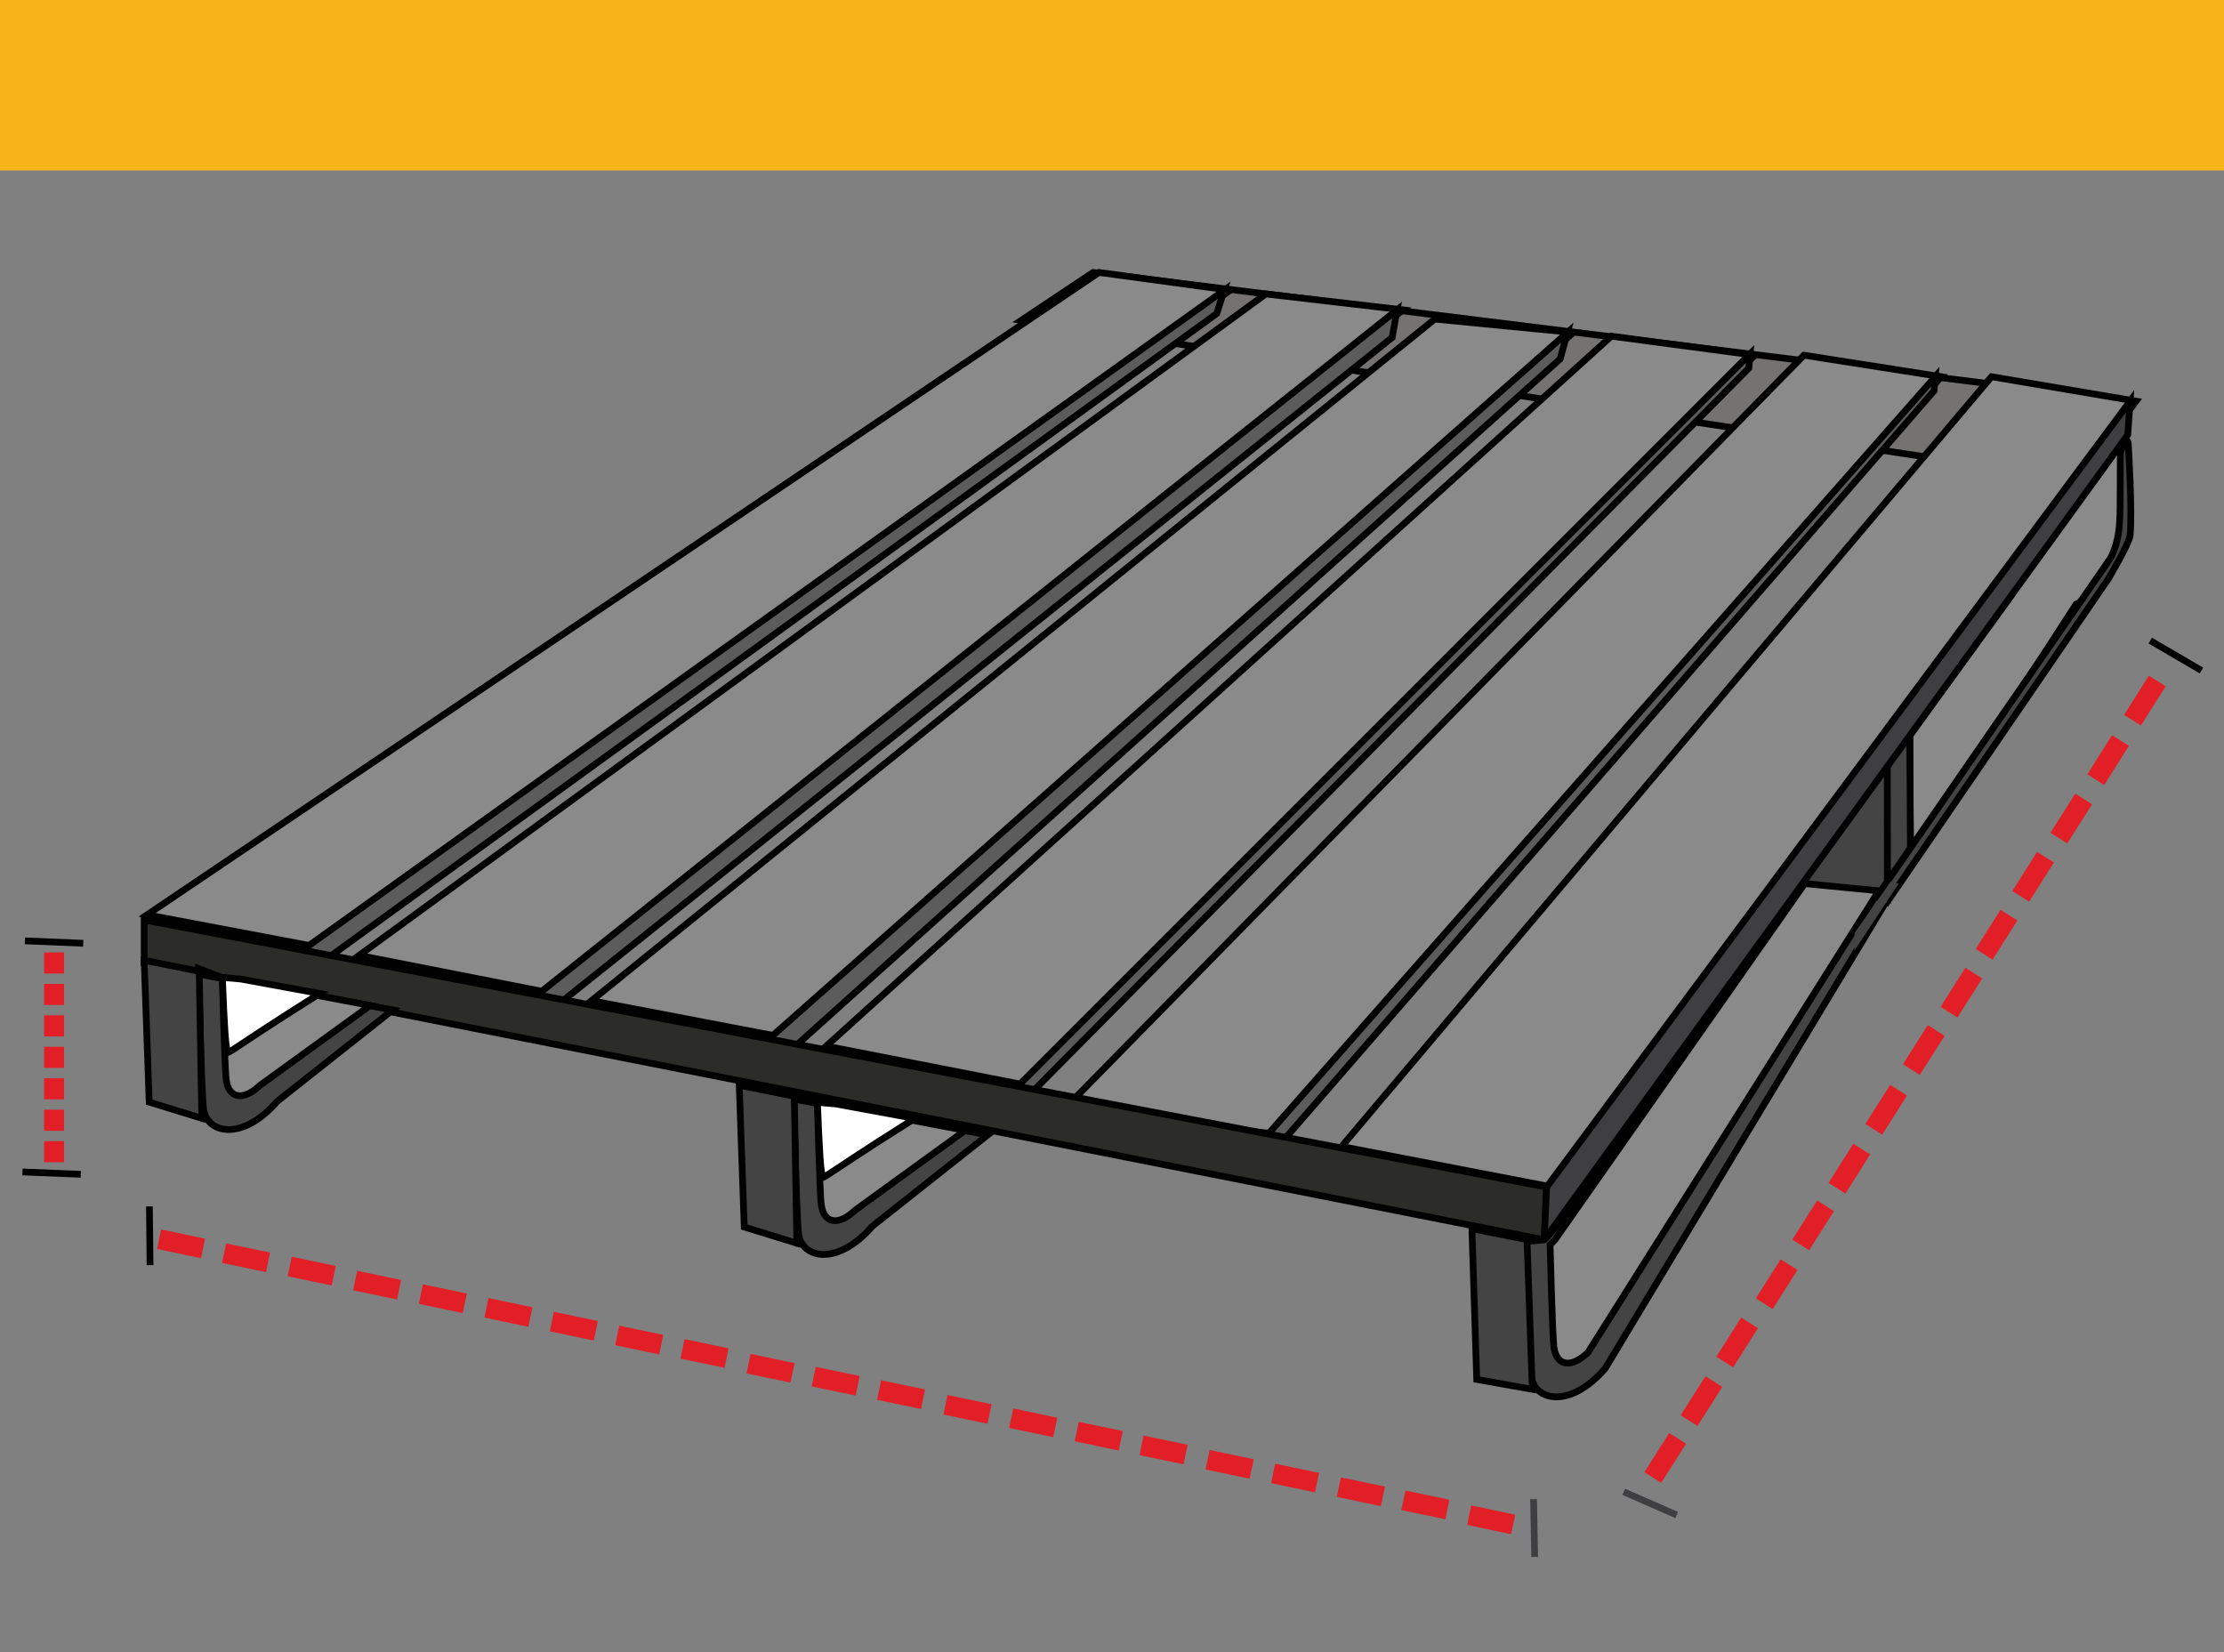 <?xml version="1.0" encoding="utf-8"?>
<!-- Generator: Adobe Illustrator 16.0.0, SVG Export Plug-In . SVG Version: 6.00 Build 0)  -->
<!DOCTYPE svg PUBLIC "-//W3C//DTD SVG 1.1//EN" "http://www.w3.org/Graphics/SVG/1.1/DTD/svg11.dtd">
<svg version="1.1" id="Layer_1" xmlns="http://www.w3.org/2000/svg" xmlns:xlink="http://www.w3.org/1999/xlink" x="0px" y="0px"
	 width="99.21px" height="73.7px" viewBox="0 0 99.21 73.7" enable-background="new 0 0 99.21 73.7" xml:space="preserve">
<rect x="0" y="0" width="99.21" height="73.7" fill="#808080" stroke="none"/>
<g id="Camada_x0020_1">
	<polygon fill="#8B8A8A" stroke="#010101" stroke-width="0.3" stroke-miterlimit="10" points="85.227,38.35 85.191,32.814 
		90.089,26.057 92.902,26.508 	"/>
	<path fill="#8B8A8A" d="M92.564,26.814l-2.863-0.22l4.997-8.699c0,0,0.419,5.79-0.353,7.372
		C94.086,25.798,92.564,26.814,92.564,26.814z"/>
	<polygon fill="#454444" stroke="#010101" stroke-width="0.3" stroke-miterlimit="10" points="92.458,21.316 85.787,20.084 
		88.572,17.184 95.021,17.895 	"/>
	<polygon fill="#747372" stroke="#010101" stroke-width="0.3" stroke-miterlimit="10" points="45.56,14.289 48.761,12.154 
		95.021,17.895 92.449,21.371 	"/>
	<polygon fill="#8B8A8A" stroke="#010101" stroke-width="0.3" stroke-miterlimit="10" points="13.832,42.183 6.563,40.808 
		49.025,12.154 54.876,12.947 	"/>
	<polygon fill="#8B8A8A" stroke="#010101" stroke-width="0.3" stroke-miterlimit="10" points="62.585,13.823 56.466,13.113 
		16.019,42.618 24.336,44.252 	"/>
	<polygon fill="#8B8A8A" stroke="#010101" stroke-width="0.3" stroke-miterlimit="10" points="70.186,14.834 64.003,14.234 
		26.384,44.64 34.695,46.229 	"/>
	<polygon fill="#8B8A8A" stroke="#010101" stroke-width="0.3" stroke-miterlimit="10" points="78.279,15.845 71.882,14.997 
		36.858,46.665 45.77,48.411 	"/>
	<polygon fill="#8B8A8A" stroke="#010101" stroke-width="0.3" stroke-miterlimit="10" points="57.012,50.599 47.386,49.563 
		80.471,15.845 86.594,16.804 	"/>
	<polygon fill="#5C5C5C" stroke="#010101" stroke-width="0.3" stroke-miterlimit="10" points="13.705,42.233 54.611,12.947 
		54.277,13.988 13.432,43.601 	"/>
	<polygon fill="#5C5C5C" stroke="#010101" stroke-width="0.3" stroke-miterlimit="10" points="23.44,44.799 62.322,13.823 
		62.104,15.055 23.878,45.625 	"/>
	<polygon fill="#5C5C5C" stroke="#010101" stroke-width="0.3" stroke-miterlimit="10" points="34.431,46.229 69.919,14.834 
		69.598,16.011 34.759,47.317 	"/>
	<polygon fill="#5C5C5C" stroke="#010101" stroke-width="0.3" stroke-miterlimit="10" points="44.521,49.338 78.068,15.79 
		78.014,16.421 44.932,49.838 	"/>
	<polygon fill="#5C5C5C" stroke="#010101" stroke-width="0.3" stroke-miterlimit="10" points="56.082,51.144 86.33,16.801 
		86.277,17.432 56.582,51.642 	"/>
	<polygon fill="#2C2C29" stroke="#010101" stroke-width="0.3" stroke-miterlimit="10" points="6.432,42.965 6.432,41.038 
		68.992,52.954 68.887,55.306 	"/>
	<polygon fill="#454444" stroke="#010101" stroke-width="0.3" stroke-miterlimit="10" points="84.193,34.083 84.197,40.124 
		76.818,38.706 77.201,32.8 	"/>
	<polygon fill="#454444" stroke="#010101" stroke-width="0.3" stroke-miterlimit="10" points="84.197,40.124 84.193,34.083 
		85.191,32.814 85.227,38.657 	"/>
	<polygon fill="#8B8A8A" stroke="#010101" stroke-width="0.3" stroke-miterlimit="10" points="69.255,52.954 59.848,51.144 
		88.839,16.804 95.287,17.895 	"/>
	<polygon fill="#3F3E40" stroke="#010101" stroke-width="0.3" stroke-miterlimit="10" points="68.992,52.954 95.021,17.895 
		94.916,19.398 68.887,55.306 	"/>
	<g>
		<polygon fill="#454444" stroke="#010101" stroke-width="0.3" stroke-miterlimit="10" points="9.097,49.609 8.863,43.209 
			9.663,43.513 9.757,48.633 		"/>
		<path fill="#454444" stroke="#010101" stroke-width="0.3" stroke-miterlimit="10" d="M9.084,49.497
			c-0.096-0.647-0.221-6.042-0.221-6.042l8.658,1.598l-5.147,4.071C10.792,50.944,9.239,50.548,9.084,49.497z"/>
		<polygon fill="#454444" stroke="#010101" stroke-width="0.3" stroke-miterlimit="10" points="8.888,43.329 6.432,42.838 
			6.655,49.163 9.002,49.886 		"/>
		<path fill="#8B8A8A" stroke="#010101" stroke-width="0.3" stroke-miterlimit="10" d="M10.096,48.202
			c-0.077-0.493-0.177-4.601-0.177-4.601l6.595,1.251l-4.909,3.559C10.851,49.124,10.22,49.002,10.096,48.202z"/>
		<path fill="#FFFFFF" stroke="#010101" stroke-width="0.3" stroke-miterlimit="10" d="M10.096,46.629
			c-0.077-0.324-0.177-3.028-0.177-3.028l0.825,0.073l3.517,0.645C9.285,47.447,10.22,47.157,10.096,46.629z"/>
	</g>
	<g>
		<polygon fill="#454444" stroke="#010101" stroke-width="0.3" stroke-miterlimit="10" points="35.641,55.181 35.407,48.782 
			36.208,49.085 36.302,54.206 		"/>
		<path fill="#454444" stroke="#010101" stroke-width="0.3" stroke-miterlimit="10" d="M35.628,55.069
			c-0.096-0.647-0.221-6.042-0.221-6.042l8.658,1.598l-5.147,4.071C37.337,56.516,35.784,56.121,35.628,55.069z"/>
		<polygon fill="#454444" stroke="#010101" stroke-width="0.3" stroke-miterlimit="10" points="35.433,48.901 32.977,48.411 
			33.2,54.735 35.546,55.458 		"/>
		<path fill="#8B8A8A" stroke="#010101" stroke-width="0.3" stroke-miterlimit="10" d="M36.641,53.774
			c-0.077-0.493-0.177-4.601-0.177-4.601l6.595,1.251l-4.909,3.559C37.396,54.696,36.765,54.575,36.641,53.774z"/>
		<path fill="#FFFFFF" stroke="#010101" stroke-width="0.3" stroke-miterlimit="10" d="M36.641,52.202
			c-0.077-0.324-0.177-3.028-0.177-3.028l0.825,0.073l3.517,0.645C35.829,53.019,36.765,52.729,36.641,52.202z"/>
	</g>
	<g>
		<polygon fill="#454444" stroke="#010101" stroke-width="0.3" stroke-miterlimit="10" points="68.326,61.534 68.118,55.3 
			68.892,55.438 68.987,60.558 		"/>
		<path fill="#454444" stroke="#010101" stroke-width="0.3" stroke-miterlimit="10" d="M80.507,39.415
			c0,0-10.973,15.527-11.62,15.892l-0.795,0.073c0,0,0.125,5.395,0.221,6.042c0.155,1.052,1.709,1.447,3.289-0.373l12.595-20.925
			L80.507,39.415z"/>
		<polygon fill="#454444" stroke="#010101" stroke-width="0.3" stroke-miterlimit="10" points="68.118,55.3 65.661,54.81 
			65.875,61.534 68.355,61.976 		"/>
		<path fill="#8B8A8A" stroke="#010101" stroke-width="0.3" stroke-miterlimit="10" d="M80.507,39.415
			c-0.28,0.403-11.144,15.892-11.144,15.892l-0.215,0.22c0,0,0.1,4.107,0.176,4.601c0.125,0.801,0.756,0.922,1.51,0.209
			l12.979-20.599L80.507,39.415z"/>
	</g>
	<path fill="#454444" stroke="#010101" stroke-width="0.3" stroke-miterlimit="10" d="M94.941,19.836c0,0-0.015-0.586-0.352,0.342
		c-0.014,0.205,0.001,2.682-0.031,2.969c-0.022,1.064-0.386,1.748-0.484,1.857L83.813,39.872l0.38,0.354l9.851-14.396
		c0,0,0.938-1.564,0.978-1.958C95.128,22.795,94.941,19.836,94.941,19.836z"/>
	<g id="Camada_x0020_1_1_">
		<g>
			<g>
				<g>
					<g>
						<g>
							
								<rect x="7.606" y="54.501" transform="matrix(0.206 -0.979 0.979 0.206 -47.919 51.934)" fill="#E21F26" width="0.89" height="2.004"/>
							
								<rect x="10.53" y="55.112" transform="matrix(0.204 -0.979 0.979 0.204 -46.198 55.404)" fill="#E21F26" width="0.89" height="2.005"/>
							
								<rect x="13.449" y="55.727" transform="matrix(0.205 -0.979 0.979 0.205 -44.48 58.674)" fill="#E21F26" width="0.889" height="2.005"/>
							
								<rect x="16.376" y="56.335" transform="matrix(0.204 -0.979 0.979 0.204 -42.743 62.1)" fill="#E21F26" width="0.89" height="2.005"/>
							
								<rect x="19.298" y="56.946" transform="matrix(0.205 -0.979 0.979 0.205 -41.024 65.382)" fill="#E21F26" width="0.89" height="2.005"/>
							
								<rect x="22.222" y="57.559" transform="matrix(0.205 -0.979 0.979 0.205 -39.298 68.731)" fill="#E21F26" width="0.89" height="2.004"/>
							
								<rect x="25.143" y="58.173" transform="matrix(0.205 -0.979 0.979 0.205 -37.578 72.078)" fill="#E21F26" width="0.89" height="2.004"/>
						</g>
					</g>
					<g>
						<g>
							
								<rect x="28.069" y="58.784" transform="matrix(0.204 -0.979 0.979 0.204 -35.834 75.496)" fill="#E21F26" width="0.89" height="2.005"/>
							
								<rect x="30.99" y="59.398" transform="matrix(0.204 -0.979 0.979 0.204 -34.116 78.829)" fill="#E21F26" width="0.889" height="2.005"/>
							
								<rect x="33.907" y="60.012" transform="matrix(0.205 -0.979 0.979 0.205 -32.401 82.158)" fill="#E21F26" width="0.888" height="2.005"/>
							
								<rect x="36.835" y="60.622" transform="matrix(0.204 -0.979 0.979 0.204 -30.657 85.54)" fill="#E21F26" width="0.89" height="2.005"/>
							
								<rect x="39.759" y="61.235" transform="matrix(0.204 -0.979 0.979 0.204 -28.936 88.875)" fill="#E21F26" width="0.889" height="2.005"/>
							
								<rect x="42.687" y="61.846" transform="matrix(0.205 -0.979 0.979 0.205 -27.212 92.211)" fill="#E21F26" width="0.888" height="2.006"/>
							
								<rect x="45.605" y="62.46" transform="matrix(0.206 -0.979 0.979 0.206 -25.525 95.478)" fill="#E21F26" width="0.888" height="2.005"/>
						</g>
					</g>
					<g>
						<g>
							
								<rect x="48.535" y="63.074" transform="matrix(0.206 -0.979 0.979 0.206 -23.807 98.816)" fill="#E21F26" width="0.887" height="2.004"/>
							
								<rect x="51.464" y="63.689" transform="matrix(0.204 -0.979 0.979 0.204 -22.016 102.302)" fill="#E21F26" width="0.89" height="2.004"/>
							
								<rect x="54.376" y="64.3" transform="matrix(0.205 -0.979 0.979 0.205 -20.317 105.605)" fill="#E21F26" width="0.888" height="2.007"/>
							
								<rect x="57.294" y="64.91" transform="matrix(0.205 -0.979 0.979 0.205 -18.592 108.946)" fill="#E21F26" width="0.888" height="2.004"/>
							
								<rect x="60.228" y="65.522" transform="matrix(0.205 -0.979 0.979 0.205 -16.857 112.305)" fill="#E21F26" width="0.888" height="2.005"/>
							
								<rect x="63.143" y="66.141" transform="matrix(0.204 -0.979 0.979 0.204 -15.121 115.687)" fill="#E21F26" width="0.89" height="2.005"/>
							
								<rect x="66.082" y="66.746" transform="matrix(0.207 -0.978 0.978 0.207 -13.508 118.835)" fill="#E21F26" width="0.888" height="2.004"/>
						</g>
					</g>
				</g>
			</g>
		</g>
		<g>
			<g>
				<g>
					<g>
						<g>
							
								<rect x="73.824" y="64.045" transform="matrix(-0.844 -0.537 0.537 -0.844 102.019 159.846)" fill="#E21F26" width="0.89" height="2.067"/>
							
								<rect x="75.475" y="61.442" transform="matrix(-0.844 -0.536 0.536 -0.844 106.491 155.922)" fill="#E21F26" width="0.889" height="2.066"/>
							
								<rect x="77.116" y="58.84" transform="matrix(-0.845 -0.535 0.535 -0.845 110.998 151.973)" fill="#E21F26" width="0.888" height="2.067"/>
							
								<rect x="78.772" y="56.249" transform="matrix(-0.844 -0.536 0.536 -0.844 115.411 148.09)" fill="#E21F26" width="0.889" height="2.064"/>
							
								<rect x="80.422" y="53.647" transform="matrix(-0.845 -0.535 0.535 -0.845 119.959 144.13)" fill="#E21F26" width="0.888" height="2.068"/>
							
								<rect x="82.068" y="51.047" transform="matrix(-0.845 -0.534 0.534 -0.845 124.41 140.202)" fill="#E21F26" width="0.89" height="2.067"/>
							
								<rect x="83.71" y="48.444" transform="matrix(-0.844 -0.536 0.536 -0.844 128.647 136.37)" fill="#E21F26" width="0.889" height="2.067"/>
						</g>
					</g>
					<g>
						<g>
							
								<rect x="85.367" y="45.85" transform="matrix(-0.844 -0.537 0.537 -0.844 133.067 132.49)" fill="#E21F26" width="0.89" height="2.067"/>
							
								<rect x="87.014" y="43.249" transform="matrix(-0.844 -0.536 0.536 -0.844 137.576 128.532)" fill="#E21F26" width="0.889" height="2.066"/>
							
								<rect x="88.662" y="40.65" transform="matrix(-0.845 -0.535 0.535 -0.845 142.058 124.591)" fill="#E21F26" width="0.89" height="2.067"/>
							
								<rect x="90.314" y="38.05" transform="matrix(-0.845 -0.535 0.535 -0.845 146.475 120.694)" fill="#E21F26" width="0.888" height="2.068"/>
							
								<rect x="91.962" y="35.449" transform="matrix(-0.844 -0.536 0.536 -0.844 150.834 116.834)" fill="#E21F26" width="0.889" height="2.067"/>
							
								<rect x="93.608" y="32.85" transform="matrix(-0.846 -0.533 0.533 -0.846 155.55 112.701)" fill="#E21F26" width="0.89" height="2.066"/>
							
								<rect x="95.262" y="30.255" transform="matrix(-0.846 -0.534 0.534 -0.846 159.941 108.83)" fill="#E21F26" width="0.889" height="2.067"/>
						</g>
					</g>
				</g>
			</g>
		</g>
		<g>
			<g>
				<g>
					<g>
						<rect x="1.968" y="50.904" fill="#E21F26" width="0.89" height="0.941"/>
						<rect x="1.968" y="49.501" fill="#E21F26" width="0.89" height="0.941"/>
						<rect x="1.968" y="48.099" fill="#E21F26" width="0.89" height="0.941"/>
						<rect x="1.968" y="46.695" fill="#E21F26" width="0.89" height="0.941"/>
						<rect x="1.968" y="45.292" fill="#E21F26" width="0.89" height="0.941"/>
						<rect x="1.968" y="43.89" fill="#E21F26" width="0.89" height="0.941"/>
						<rect x="1.968" y="42.486" fill="#E21F26" width="0.89" height="0.941"/>
					</g>
				</g>
			</g>
		</g>
		<line fill="none" stroke="#010101" stroke-width="0.3" stroke-miterlimit="10" x1="6.665" y1="53.815" x2="6.694" y2="56.436"/>
		<line fill="none" stroke="#3F3E40" stroke-width="0.3" stroke-miterlimit="10" x1="68.411" y1="66.875" x2="68.46" y2="69.451"/>
		<line fill="none" stroke="#3F3E40" stroke-width="0.3" stroke-miterlimit="10" x1="72.434" y1="66.547" x2="74.794" y2="67.583"/>
		<line fill="none" stroke="#010101" stroke-width="0.3" stroke-miterlimit="10" x1="1.004" y1="52.279" x2="3.602" y2="52.384"/>
		<line fill="none" stroke="#010101" stroke-width="0.3" stroke-miterlimit="10" x1="1.112" y1="41.97" x2="3.712" y2="42.078"/>
		<line fill="none" stroke="#010101" stroke-width="0.3" stroke-miterlimit="10" x1="95.919" y1="28.575" x2="98.206" y2="29.911"/>
	</g>
</g>
<rect x="-0.064" fill="#F7B419" width="99.274" height="7.604"/>
<polygon fill="#454444" points="82.73,41.616 84.339,39.334 84.695,39.415 82.73,42.397 "/>
</svg>
